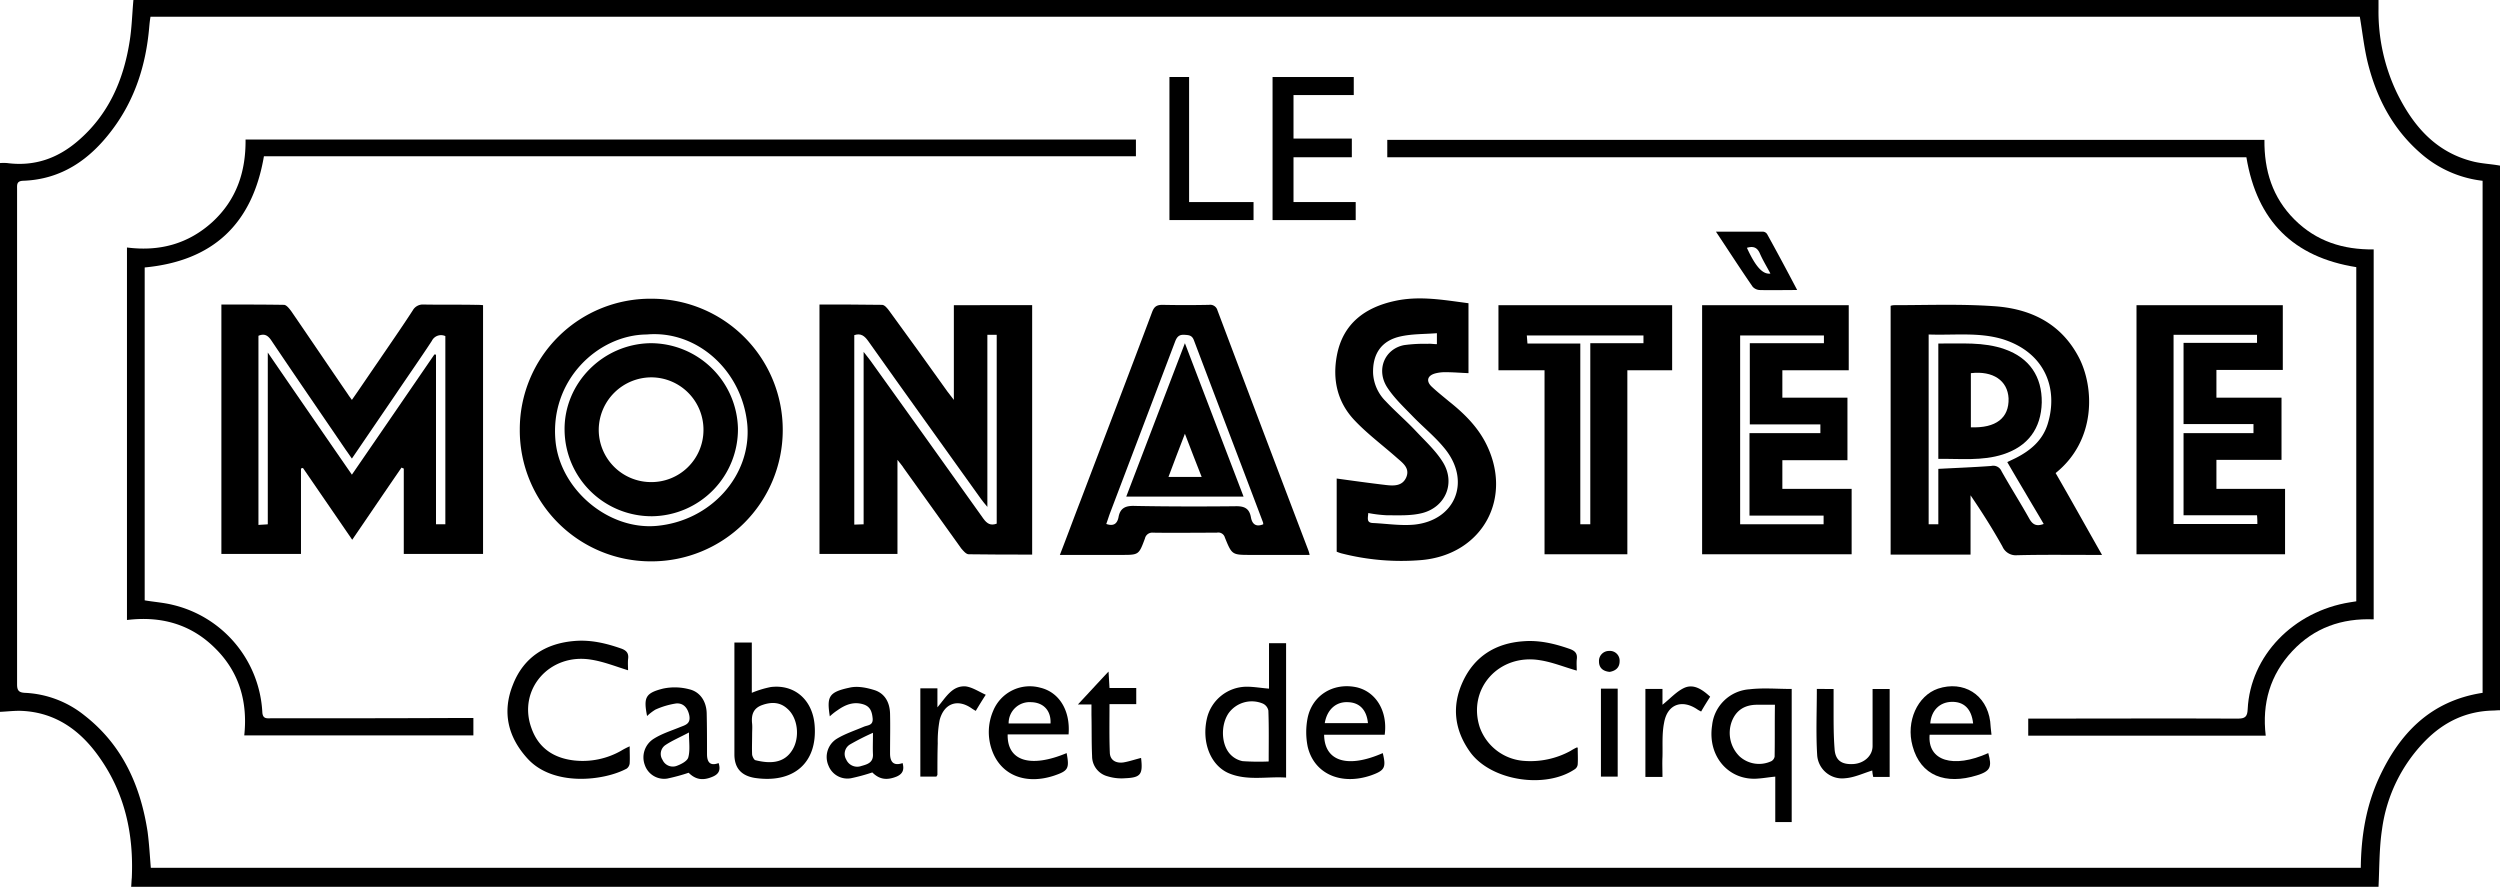 <?xml version="1.0" encoding="UTF-8"?>
<svg xmlns="http://www.w3.org/2000/svg" width="775.8" height="275.2" viewBox="0 0 775.8 275.2">
  <g transform="translate(472 402.4)">
    <path d="M295.8-352.2c-11.8-2.8-18.9-11-24-21.4a58.37,58.37,0,0,1-5.7-26v-2.8H-430.6c-.4,4.4-.5,8.8-1.2,13-1.9,12-6.6,22.7-16.1,30.8-6.3,5.4-13.5,7.9-21.9,6.8a16.076,16.076,0,0,0-2.2,0v170.3c2.3-.1,4.6-.4,6.8-.3,10.6.5,18.3,6.2,24.1,14.5,7.9,11.2,10.6,23.8,10,37.3-.1.9-.1,1.8-.2,2.8H266.1c.3-6,.2-12,1.1-17.9a48.388,48.388,0,0,1,13.4-27.4c5.8-5.9,12.7-9.2,21-9.4.7,0,1.3-.1,2.2-.1V-351C301.1-351.5,298.4-351.6,295.8-352.2Zm2.6,164.8h0c-16.2,2.5-25.8,12.6-32.2,26.5-4,8.8-5.5,18.1-5.6,27.8H-425.2c-.3-3.7-.5-7.4-1-11.2-2.2-14.3-7.8-26.9-19.6-36.1a31.739,31.739,0,0,0-18.5-7c-1.8-.1-2.4-.7-2.4-2.6V-343.7c0-1.3-.2-2.5,1.8-2.6,12-.4,20.8-6.6,27.7-15.8,7.1-9.4,10.5-20.2,11.5-31.8.1-1.1.2-2.1.4-3.3H260.3c.8,4.7,1.3,9.4,2.4,14,2.7,11,7.7,20.7,16.4,28.3a35.136,35.136,0,0,0,19.3,8.6v158.9Z"></path>
    <path d="M-340.6-307.9a3.564,3.564,0,0,0-3.3,1.8c-3.5,5.4-7.2,10.7-10.8,16-2.7,3.9-5.3,7.8-8.1,11.8-.5-.7-.9-1.2-1.2-1.7-5.9-8.6-11.7-17.2-17.6-25.8-.6-.8-1.5-2-2.3-2-6.4-.1-12.9-.1-19.4-.1h0v77.4h24.7V-257c.2-.1.4-.1.6-.2,5,7.3,10.1,14.7,15.3,22.3,5.2-7.6,10.2-15,15.3-22.4a4.872,4.872,0,0,0,.7.3v26.5h24.6v-77.2a20.082,20.082,0,0,0-2.4-.1C-329.9-307.9-335.2-307.8-340.6-307.9Zm6.8,68.2h-2.9v-52.6a.749.749,0,0,0-.5-.1h0q-12.75,18.6-25.6,37.3c-8.7-12.6-17.2-24.9-26.1-37.9v53.3c-1,.1-1.8.1-2.9.2v-58.7c1.9-.8,3-.1,4.1,1.6,7.6,11.3,15.3,22.5,23,33.8.6.8,1.1,1.6,1.9,2.7,4.7-6.9,9.2-13.5,13.7-20.1,3.7-5.5,7.5-10.9,11.1-16.4a3.179,3.179,0,0,1,4.2-1.5v58.4Z"></path>
    <path d="M-171.4-230.4c6.5.1,13,.1,19.7.1h0v-77.4H-176v29.4c-1-1.3-1.5-1.9-2-2.6-6-8.4-12-16.8-18.1-25.1-.6-.8-1.4-1.8-2.2-1.8-6.4-.1-12.8-.1-19.4-.1v77.4h24.2v-29.2c.9,1.2,1.5,1.8,1.9,2.5,6,8.3,11.9,16.7,17.9,25C-173.1-231.5-172.2-230.4-171.4-230.4Zm-30.5-60.1c-.5-.7-1.1-1.4-2.1-2.7v53.5c-1.1,0-1.9.1-2.9.1v-58.8h0c2.1-.7,3.2.3,4.3,1.8,11.6,16.4,23.3,32.6,35,49,.5.7,1,1.3,2,2.5v-53.4h2.9v58.6c-1.9.7-3,0-4.1-1.5Q-184.2-265.85-201.9-290.5Z"></path>
    <path d="M-387.8-179.5c-1.4,0-2.7.3-2.8-2a36.2,36.2,0,0,0-27.8-33.2c-2.8-.7-5.8-.9-8.7-1.4V-319.4c21.1-2,33.4-13.4,37-34.5h270.6v-5.2H-395.8c.1,10-2.8,18.7-10.3,25.6-7.5,6.8-16.4,9.2-26.5,7.9h0V-210c10.6-1.3,19.9,1.3,27.4,8.8,7.5,7.4,10.1,16.7,9,27h71.1v-5.4h-3.1C-348.1-179.5-367.9-179.5-387.8-179.5Z"></path>
    <path d="M230.7-359H-41.5v5.4H225.1c3.3,19.8,14.6,31,34.1,34.1v103.7c-.7.1-1.3.2-1.9.3-17.6,2.8-31,16.6-31.8,33.2-.1,2.4-.9,2.9-3.1,2.9-20.7-.1-41.4,0-62.1,0h-2.9v5.3h73.7c-1.2-10.1,1.4-18.9,8.2-26.2s15.4-10.3,25.3-9.9V-325c-9.5.1-17.8-2.5-24.6-9.3S230.6-349.5,230.7-359Z"></path>
    <path d="M56.2-230.4h46.4v-20.3H81.1v-8.9h20.2V-279H81.1v-8.5h20.6v-20.2H56.2ZM68-298.3H94v2.4H71v25.2H92.9v2.7h-22v25.6h23v2.7H68Z"></path>
    <path d="M236.4-287.5v-20.2H191v77.3h46.1v-20.3H215.8v-9H236V-279H215.8v-8.6h20.6Zm-9.1,16.7v2.8H205.6v25.5h22.8a25.282,25.282,0,0,1,.1,2.7h-26v-58.7h25.9v2.5H205.6v25.2Z"></path>
    <path d="M177.1-230.2h3.2c-5-8.8-9.6-17.1-14.4-25.4,12.7-10.2,12-26.7,7.2-35.9-5.6-10.7-15.2-15.2-26.6-15.9-10.2-.7-20.5-.3-30.8-.3a4.4,4.4,0,0,0-1,.2v77.2h24.8v-18.4c3.6,5.3,6.9,10.5,9.9,15.9a4.507,4.507,0,0,0,4.5,2.7C161.7-230.3,169.4-230.2,177.1-230.2Zm-13.7-40.5c-1.6,5-5.3,8.1-9.8,10.4-.8.4-1.7.8-2.7,1.3,1.9,3.3,3.8,6.5,5.7,9.7,1.8,3.1,3.7,6.2,5.6,9.5-2.2.8-3.4.3-4.5-1.7-2.8-5-5.8-9.7-8.6-14.7a2.772,2.772,0,0,0-3.2-1.6c-5.4.4-10.8.6-16.4.9v17.2h-3v-58.9h0c7.9.3,15.6-.8,23.1,1.5C162.5-293,166.9-281.9,163.4-270.7Z"></path>
    <path d="M-11.2-265.4c-2.7-5-6.7-8.9-11.1-12.4-1.8-1.5-3.7-3-5.4-4.6-1.8-1.7-1.4-3.4,1-4.1a11.944,11.944,0,0,1,3.3-.4c2.3,0,4.7.2,7.1.3v-21.7c-7.7-1-15.2-2.4-22.9-.7-9.2,2-16,7-17.9,16.7-1.5,7.7.1,14.8,5.6,20.5,3.9,4.1,8.6,7.6,12.9,11.4,1.8,1.6,4.2,3.2,3,6.1-1.2,2.8-3.9,2.7-6.4,2.4-5.1-.6-10.1-1.3-15.2-2v22.7h0a12.131,12.131,0,0,0,1.4.5,74.679,74.679,0,0,0,24.9,2.1C-11.7-230.3-2.1-248.3-11.2-265.4Zm-21.9,25.8c-4.2.4-8.6-.3-12.9-.5-2-.1-1.5-1.5-1.4-3.1a39.84,39.84,0,0,0,5.8.7c3.7,0,7.5.2,11-.7,7.2-1.9,10.3-9.3,6.4-15.7-2.2-3.6-5.5-6.6-8.4-9.7-3-3.2-6.4-6.1-9.4-9.3a13.217,13.217,0,0,1-3.9-8.6c-.2-6.1,2.6-10.2,8.5-11.5,3.6-.8,7.3-.7,11.3-1h0v3.4c-1,0-2-.2-2.9-.1a44.684,44.684,0,0,0-7.3.4c-6.1,1.2-8.8,7.8-5.1,13.3,2.2,3.3,5.1,6,7.9,8.9,3.4,3.5,7.3,6.6,10.3,10.5C-15.6-252.6-20.6-240.9-33.1-239.6Z"></path>
    <path d="M-310.7-269.1a40.673,40.673,0,0,0,40.8,40.9h0a40.736,40.736,0,0,0,40.8-40.6,40.693,40.693,0,0,0-40.6-40.9A40.527,40.527,0,0,0-310.7-269.1Zm70.6-1.6c1.4,15.8-11.3,30-28.2,31.5-15,1.3-29.8-11.3-31.3-26.2-1.9-19,13.2-33.1,28.3-33.2C-255.7-300-241.7-287.4-240.1-270.7Z"></path>
    <path d="M46.9-307.7H-7v20.2H7.3v57.1H33v-57.1H46.9ZM38-295.9H21.5v56.2H18.4v-56.1H2c-.1-.9-.1-1.6-.2-2.5H38Z"></path>
    <path d="M-91.9-235.6c2.2,5.4,2.2,5.4,8.1,5.4h18.2a9.051,9.051,0,0,0-.5-1.7q-14.1-37.05-28.1-74.2a2.331,2.331,0,0,0-2.6-1.7c-4.8.1-9.7.1-14.5,0-1.9,0-2.6.7-3.2,2.3-7.3,19.5-14.8,39-22.2,58.5-2.1,5.4-4.1,10.9-6.4,16.8H-124c5.4,0,5.4,0,7.3-5.1a2.3,2.3,0,0,1,2.5-1.8c6.6.1,13.2,0,19.8,0A2.107,2.107,0,0,1-91.9-235.6Zm-28-9.8c-2.9-.1-4.5.7-5,3.5-.4,2-1.5,2.9-3.8,2.1.4-1.1.7-2.1,1.1-3.2q10.2-26.85,20.3-53.5c.6-1.5,1.3-2.1,2.9-2,1.3.1,2.3.1,2.9,1.7,7.1,18.8,14.3,37.6,21.4,56.4a1.7,1.7,0,0,1,.1.7h0c-2.2.9-3.4,0-3.8-2.1-.5-2.9-2.1-3.6-5-3.5C-99.1-245.2-109.5-245.2-119.9-245.4Z"></path>
    <path d="M-51.3-339.7H-70.6v-13.9h18.1v-5.8H-70.6v-13.5h18.7v-5.6H-77.1v44.4h25.8Z"></path>
    <path d="M-279.3-169.4a24.147,24.147,0,0,1-14.4,3c-6.4-.7-11.2-3.8-13.4-10.1-4.3-11.9,5.6-23.3,18.5-21.2,3.9.6,7.6,2.1,11.5,3.3,0-1-.1-2.2,0-3.4.3-1.9-.5-2.8-2.3-3.4-4.6-1.6-9.3-2.7-14.2-2.3-9.1.7-15.9,5.1-19.2,13.5-3.4,8.4-1.7,16.2,4.5,23,8,8.8,23.8,6.9,30.8,3.1a2.358,2.358,0,0,0,.9-1.6c.1-1.7,0-3.3,0-5.3A22.254,22.254,0,0,0-279.3-169.4Z"></path>
    <path d="M-277.2-194.4Z"></path>
    <path d="M17.2-170.4a16.181,16.181,0,0,0-1.8,1A25.96,25.96,0,0,1,.7-166.3a15.773,15.773,0,0,1-13.5-10.4c-3.9-12,6-23,18.8-20.8,3.8.6,7.4,2.1,11.3,3.2,0-1.1-.1-2.2,0-3.4.3-2-.6-2.8-2.4-3.4-4.6-1.6-9.3-2.7-14.2-2.3-8.6.6-15.1,4.7-18.7,12.4s-2.7,15.2,2.3,22.1c6.5,8.8,23.2,11.4,32.4,5.2a2.036,2.036,0,0,0,.9-1.6c.1-1.7,0-3.3,0-5C17.6-170.4,17.4-170.5,17.2-170.4Z"></path>
    <path d="M-232.8-189.2a30.235,30.235,0,0,0-5.9,1.8V-203h-5.4v34.7c0,4.2,2.1,6.6,6.3,7.3,12.1,1.8,19.5-4.7,18.6-16.3C-219.8-185.2-225.4-190.1-232.8-189.2Zm6.7,19.5c-2.6,4.3-7.1,4.3-11.5,3.2-.4-.1-.9-1.1-1-1.7-.1-2.1,0-4.2,0-6.3,0-1.1.1-2.2,0-3.3-.3-2.7.3-4.8,3.1-5.8s5.5-1,7.8,1.1C-224.4-179.7-223.7-173.6-226.1-169.7Z"></path>
    <path d="M-78.2-188.7c-2.5-.2-4.7-.6-6.9-.6a12.73,12.73,0,0,0-12.4,10c-1.6,7.2,1.1,14.3,6.7,16.8,5.8,2.5,11.9,1,17.9,1.4v-41.7h-5.3v14.1Zm-.1,22.6a72.029,72.029,0,0,1-8.1-.1,7.122,7.122,0,0,1-3.7-2c-2.9-2.9-3.2-9-.7-12.8a8.867,8.867,0,0,1,10.6-3.1,3.051,3.051,0,0,1,1.8,2.2c.2,5.3.1,10.4.1,15.8Z"></path>
    <path d="M70.9-188.5a12.513,12.513,0,0,0-11.6,11.2c-1.5,9.8,5.4,17.3,14.3,16.5,1.6-.1,3.2-.4,5.3-.6v14.1H84v-41.3C79.5-188.6,75.2-189,70.9-188.5Zm7.8,20.9a2.068,2.068,0,0,1-1,1.4,8.993,8.993,0,0,1-9.9-1.5,10.216,10.216,0,0,1-2.4-10.8c1.3-3.4,3.9-5.2,7.9-5.2h5.5C78.7-178.1,78.8-172.8,78.7-167.6Z"></path>
    <path d="M-83-339.7h-20v-38.8h-6.1v44.4H-83Z"></path>
    <path d="M129.4-188.7c-6.4,2.2-10,10.2-7.9,17.8,2.5,9.3,10.3,12.1,20,9.1,4.2-1.3,4.7-2.6,3.5-6.9-10.9,4.9-18.9,2.4-18.2-5.7H146c-.2-1.6-.3-2.9-.4-4.1C144.5-186.9,137.3-191.3,129.4-188.7ZM127-177.9c.3-4,2.9-6.6,6.6-6.7,3.8-.1,6.2,2.1,6.7,6.7Z"></path>
    <path d="M-149.2-189a12.278,12.278,0,0,0-14.6,7.2,16.63,16.63,0,0,0-.3,12.4c2.8,7.6,10.4,10.6,19.2,7.7,4.4-1.5,4.8-2.2,3.9-7-11.2,4.7-18.5,2.5-18.3-5.8h18.9C-139.8-181.9-143.3-187.6-149.2-189Zm3.2,11.1h-13a6.513,6.513,0,0,1,7-6.6C-148.2-184.4-145.8-181.9-146-177.9Z"></path>
    <path d="M-51.4-189.2c-6.9-1.3-13.3,2.5-14.8,9.5a22.724,22.724,0,0,0,0,9c2,8.5,10.4,12.1,19.7,8.9,4.2-1.5,4.7-2.4,3.6-6.9-10.9,4.8-18.1,2.6-18.2-5.7h18.8C-41.3-181.9-45.2-188-51.4-189.2ZM-60.9-178c.7-4.2,3.5-6.7,7.2-6.5,3.6.1,5.8,2.4,6.2,6.5Z"></path>
    <path d="M-248.9-165.7Z"></path>
    <path d="M-252.6-168.4c0-4.2,0-8.5-.1-12.7-.1-3.6-2-6.6-5.4-7.4a17.5,17.5,0,0,0-8.2-.2c-5.5,1.4-6,2.8-4.9,8.5a15.1,15.1,0,0,1,2.6-2,24.723,24.723,0,0,1,6.4-1.9c2.2-.2,3.6,1.3,4.1,3.7.5,2.7-1.3,3-3,3.7-2.7,1.1-5.6,2-8.1,3.6a6.8,6.8,0,0,0-2.7,8.1,6.323,6.323,0,0,0,7,4.2,59.316,59.316,0,0,0,6.6-1.8c2.2,2.2,4.5,2.5,7.5,1.2,2.1-.9,2.4-2.3,1.8-4.2C-251.4-164.7-252.6-165.6-252.6-168.4Zm-5.8,1c-.3,1.2-2.3,2.2-3.7,2.7a3.488,3.488,0,0,1-4.3-1.9,3.332,3.332,0,0,1,.9-4.6c2.1-1.4,4.5-2.4,7.3-3.9h0C-258.2-172.1-257.8-169.6-258.4-167.4Z"></path>
    <path d="M-195.8-168.6c0-4.2.1-8.3,0-12.4-.1-3.3-1.5-6.1-4.7-7.2-2.5-.8-5.4-1.4-7.9-.8-6.6,1.4-7,2.9-6.1,8.9a18,18,0,0,1,2.4-1.9c2.4-1.7,5-2.8,8.1-1.8,2.1.7,2.6,2.3,2.8,4.3.2,2.2-1.4,2.1-2.7,2.6-2.8,1.2-5.9,2.2-8.5,3.8a6.664,6.664,0,0,0-2.5,8.3,6.3,6.3,0,0,0,7,3.9,59.316,59.316,0,0,0,6.6-1.8c2.2,2.2,4.5,2.5,7.5,1.3,2.1-.9,2.4-2.3,1.9-4.2Q-195.8-164.25-195.8-168.6Zm-8.9,3.9a3.735,3.735,0,0,1-4.7-2,3.418,3.418,0,0,1,1.2-4.7,77.147,77.147,0,0,1,7.1-3.6h0c0,2.7-.1,4.7,0,6.7C-201-165.7-202.9-165.2-204.7-164.7Z"></path>
    <path d="M-214.5-180.1Z"></path>
    <path d="M109.1-170.9c0,3-2.6,5.4-6,5.6-3.7.2-5.6-1.2-5.8-4.8-.3-3.9-.3-7.8-.3-11.6v-6.9H91.8c0,7-.3,13.7.1,20.4a7.756,7.756,0,0,0,8.7,7.3c2.8-.2,5.5-1.5,8.4-2.4a11.886,11.886,0,0,0,.3,2h5.1v-27.3h-5.3Q109.1-179.6,109.1-170.9Z"></path>
    <path d="M-117.9-167.2c-2,.5-3.7,1.1-5.5,1.4-2.2.3-4.1-.6-4.2-3-.2-4.9-.1-9.9-.1-15.1h8.3v-5h-8.3c-.1-1.8-.2-3.4-.3-5.1-3.3,3.5-6.4,6.9-9.5,10.2h4.2v3.2c.1,4.3,0,8.6.2,12.9a6.423,6.423,0,0,0,4.8,6.2,14.57,14.57,0,0,0,5.5.6c4.8-.2,5.5-1.2,4.9-6.3Z"></path>
    <path d="M85.7-312.4Z"></path>
    <path d="M74-312.4c3.7.1,7.4,0,11.7,0-3.2-6.1-6.2-11.7-9.3-17.3a1.644,1.644,0,0,0-1.2-.8H60.5c4,6,7.6,11.6,11.4,17.1A3.215,3.215,0,0,0,74-312.4Zm-3.9-13.1h0c2-.6,3.2-.1,4,1.7.9,2.1,2.2,4.2,3.3,6.3C75-317.2,72.8-319.6,70.1-325.5Z"></path>
    <path d="M50.8-189c-2.5,1.1-4.5,3.4-6.9,5.3v-4.9H38.6v27.3h5.3c0-2.2-.1-4.2,0-6.2.1-3.5-.2-7.1.5-10.6,1-5.8,5.6-7.4,10.4-4.1a10.911,10.911,0,0,0,1.1.6c.9-1.6,1.8-3,2.8-4.6h0C56.3-188.4,53.7-190.2,50.8-189Z"></path>
    <path d="M-181.1-182.9v-5.9h-5.3v27.4h5c.1-.3.3-.4.3-.6,0-3.2,0-6.4.1-9.7a35.4,35.4,0,0,1,.6-7.3c1.4-5.2,5.6-6.6,9.9-3.6a14.8,14.8,0,0,0,1.3.8c.9-1.5,1.8-3,3.1-5-2.2-1-4.1-2.3-6.2-2.6C-176.5-189.7-178.4-186.1-181.1-182.9Z"></path>
    <rect width="5.2" height="27.3" transform="translate(24.8 -188.7)"></rect>
    <path d="M27.3-200.4a3.1,3.1,0,0,0-3.1,3.3c0,1.9,1.2,3,3.3,3.2,1.8-.3,3.1-1.3,3.1-3.3A3.021,3.021,0,0,0,27.3-200.4Z"></path>
    <path d="M129.5-260.1Z"></path>
    <path d="M150.2-294c-6.7-2.4-13.6-1.7-20.7-1.8V-260c6.9-.1,13.6.7,20.1-1.4,7.7-2.5,11.8-8,12-16.1C161.7-285.5,157.8-291.3,150.2-294Zm-10.6,24.2v-16.8h0c6.9-.8,11.4,2.3,11.7,7.8C151.5-272.7,147.4-269.5,139.6-269.8Z"></path>
    <path d="M-296.8-268.9a27,27,0,0,0,27.2,26.7h0A27,27,0,0,0-243-269.5a27.112,27.112,0,0,0-27.1-26.4C-284.9-295.7-297-283.5-296.8-268.9Zm27-16.4a16.241,16.241,0,0,1,16.1,16.5,16.158,16.158,0,0,1-16.5,16,16.241,16.241,0,0,1-16-16.3A16.368,16.368,0,0,1-269.8-285.3Z"></path>
    <path d="M-104.3-295.9c-6.2,16.3-12.2,31.8-18.2,47.6h36.4C-92.2-264.2-98.1-279.7-104.3-295.9Zm0,28.1c1.8,4.8,3.5,9,5.2,13.4h-10.3C-107.8-258.7-106.2-262.9-104.3-267.8Z"></path>
  </g>
</svg>
